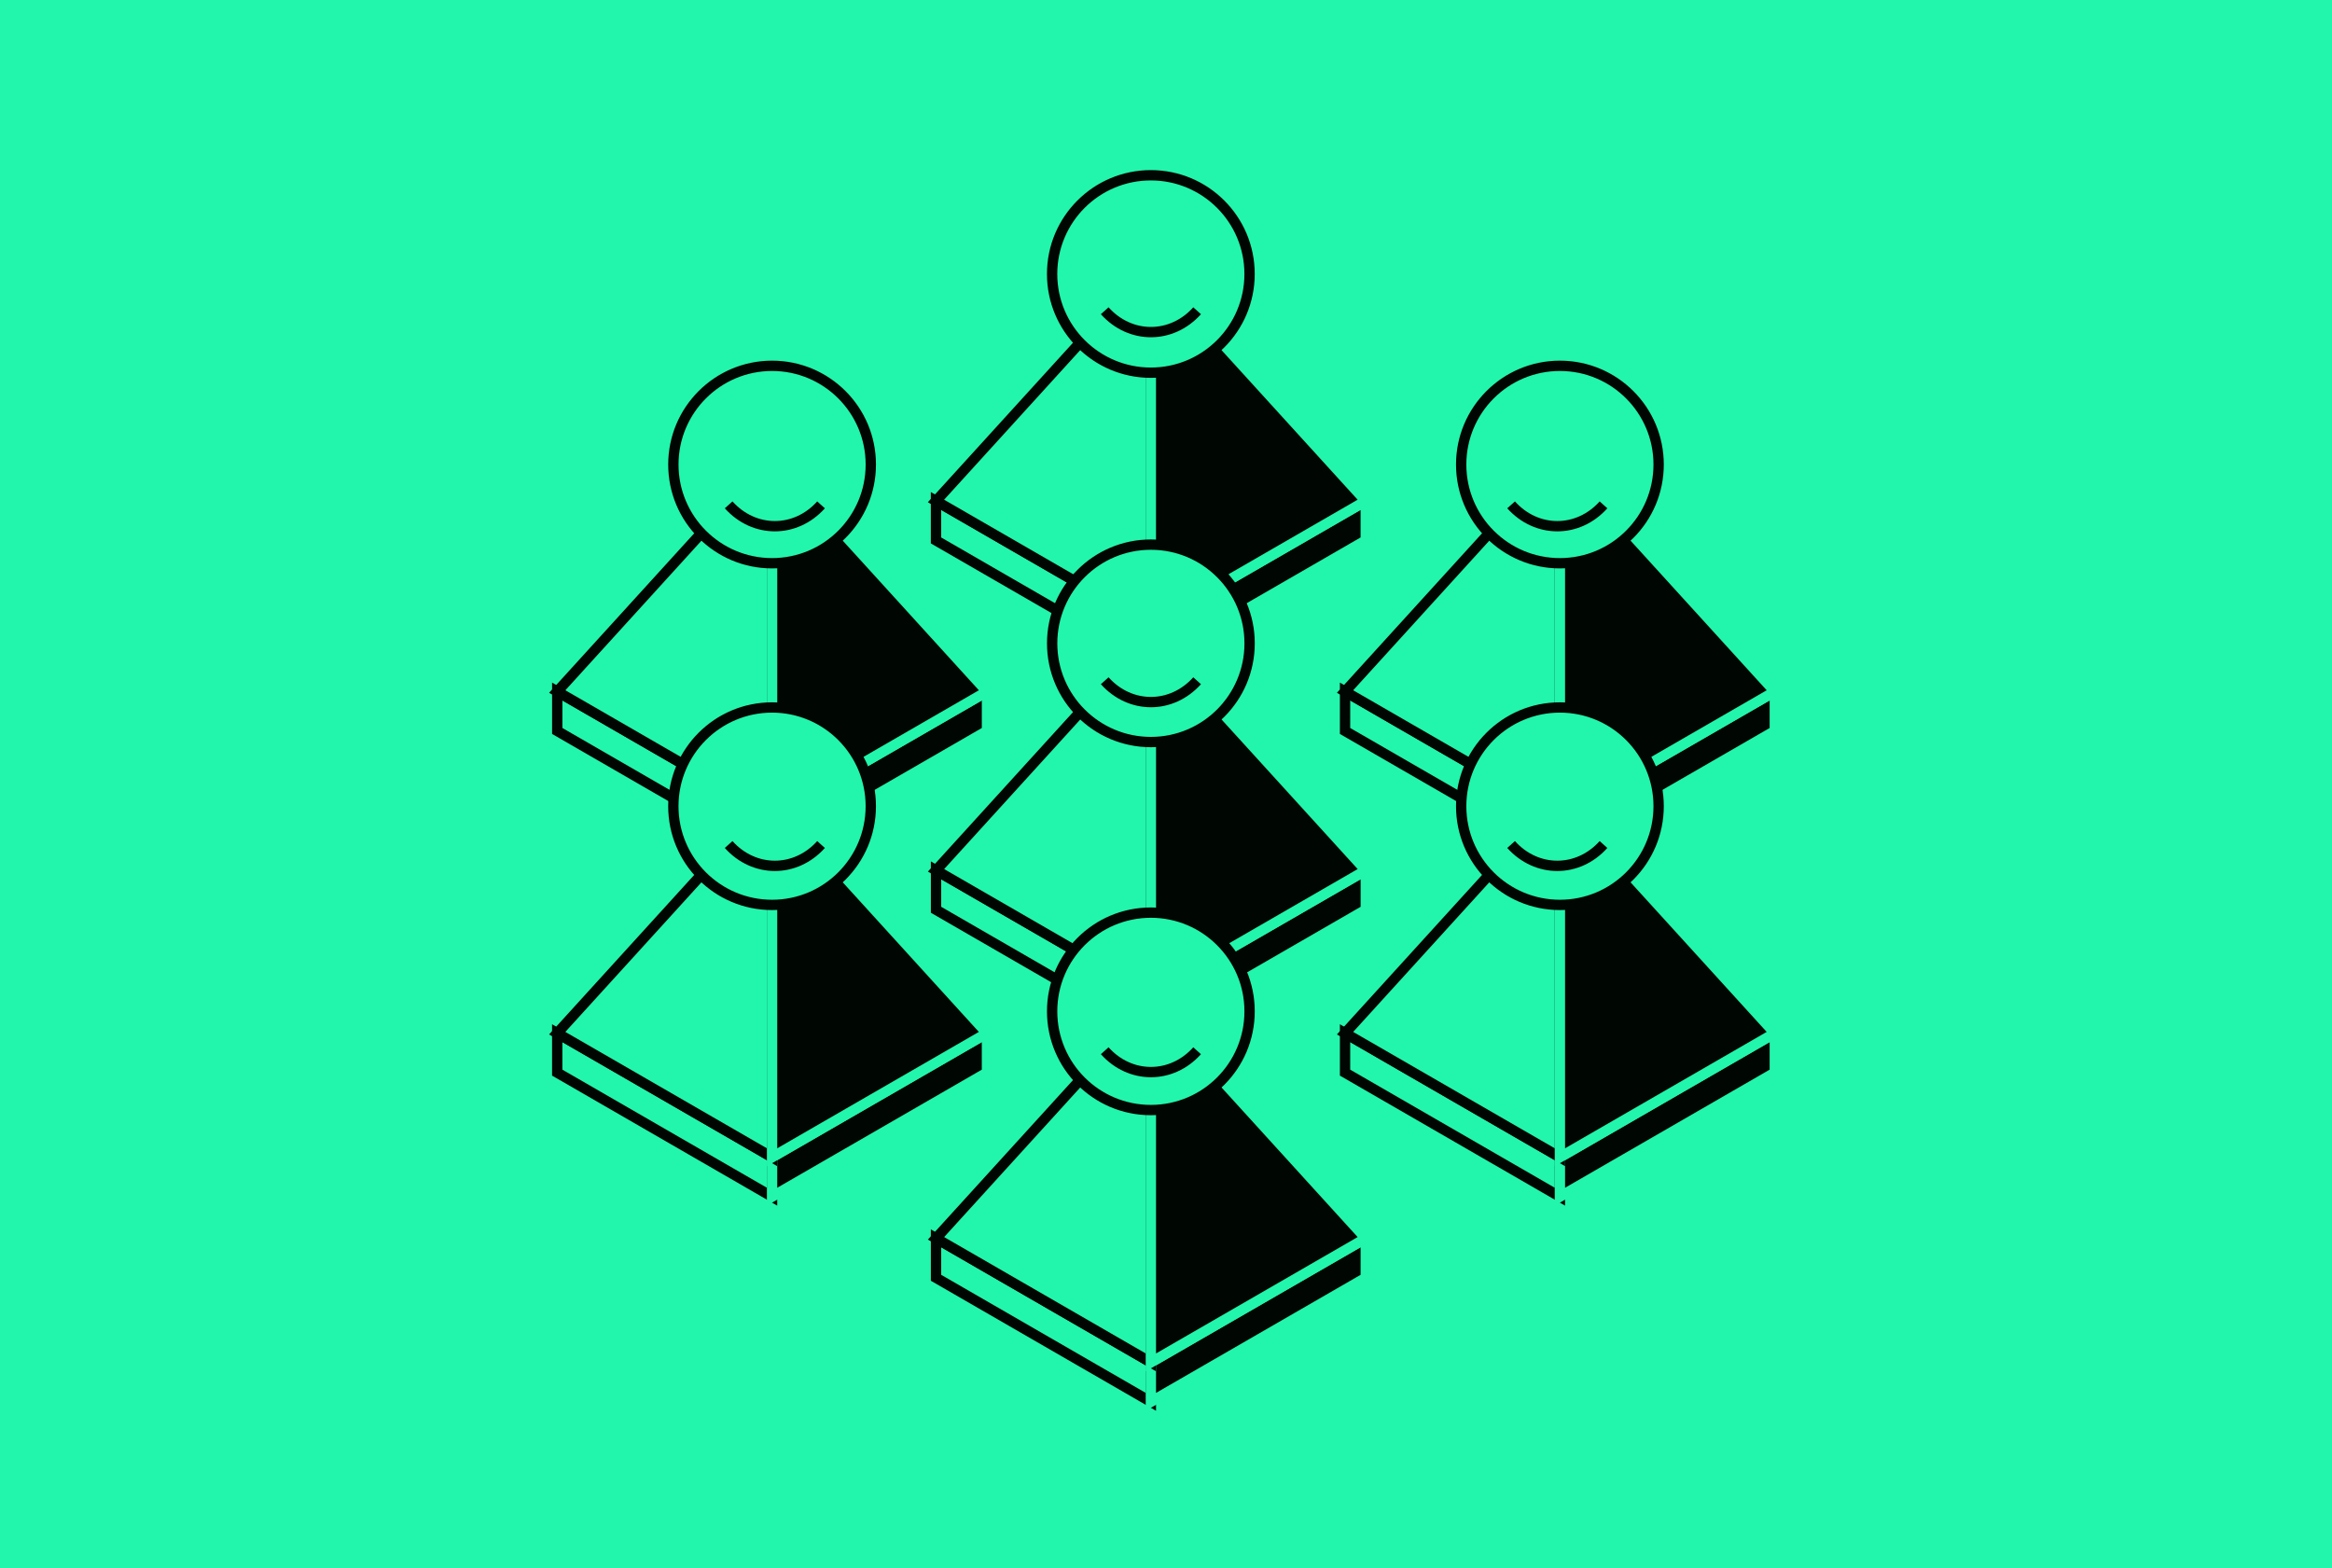 <svg width="226" height="152" viewBox="0 0 226 152" fill="none" xmlns="http://www.w3.org/2000/svg">
<rect width="226" height="152" fill="#21F6AC"/>
<path d="M90.709 52.375V48.551L111.531 60.574V64.398L90.709 52.375Z" fill="#21F6AC" stroke="#000602" stroke-miterlimit="10"/>
<path d="M132.357 48.551V52.375L111.531 64.398V60.574L132.357 48.551Z" fill="#000602" stroke="#21F6AC" stroke-miterlimit="10"/>
<path d="M111.531 34.239V60.574L90.709 48.551L106.417 31.286L111.531 34.239Z" fill="#21F6AC" stroke="#000602" stroke-miterlimit="10"/>
<path d="M116.649 31.286L132.357 48.551L111.531 60.574V34.239L116.649 31.286Z" fill="#000602" stroke="#21F6AC" stroke-miterlimit="10"/>
<path d="M111.531 36.12C116.815 36.12 121.099 31.837 121.099 26.553C121.099 21.269 116.815 16.986 111.531 16.986C106.247 16.986 101.963 21.269 101.963 26.553C101.963 31.837 106.247 36.12 111.531 36.12Z" fill="#21F6AC" stroke="#000602" stroke-miterlimit="10"/>
<path d="M107.059 30.117C109.534 32.874 113.54 32.874 116.015 30.117" stroke="#000602" stroke-miterlimit="10"/>
<path d="M54.003 70.842V67.019L74.825 79.041V82.865L54.003 70.842Z" fill="#21F6AC" stroke="#000602" stroke-miterlimit="10"/>
<path d="M95.651 67.019V70.842L74.825 82.865V79.041L95.651 67.019Z" fill="#000602" stroke="#21F6AC" stroke-miterlimit="10"/>
<path d="M74.825 52.707V79.042L54.003 67.019L69.711 49.754L74.825 52.707Z" fill="#21F6AC" stroke="#000602" stroke-miterlimit="10"/>
<path d="M79.943 49.754L95.651 67.019L74.825 79.042V52.707L79.943 49.754Z" fill="#000602" stroke="#21F6AC" stroke-miterlimit="10"/>
<path d="M74.825 54.587C80.109 54.587 84.392 50.304 84.392 45.02C84.392 39.737 80.109 35.453 74.825 35.453C69.541 35.453 65.257 39.737 65.257 45.02C65.257 50.304 69.541 54.587 74.825 54.587Z" fill="#21F6AC" stroke="#000602" stroke-miterlimit="10"/>
<path d="M70.614 48.928C73.089 51.685 77.095 51.685 79.569 48.928" stroke="#000602" stroke-miterlimit="10"/>
<path d="M130.352 70.842V67.019L151.174 79.041V82.865L130.352 70.842Z" fill="#21F6AC" stroke="#000602" stroke-miterlimit="10"/>
<path d="M172 67.019V70.842L151.174 82.865V79.041L172 67.019Z" fill="#000602" stroke="#21F6AC" stroke-miterlimit="10"/>
<path d="M151.174 52.707V79.042L130.352 67.019L146.06 49.754L151.174 52.707Z" fill="#21F6AC" stroke="#000602" stroke-miterlimit="10"/>
<path d="M156.292 49.754L172 67.019L151.174 79.042V52.707L156.292 49.754Z" fill="#000602" stroke="#21F6AC" stroke-miterlimit="10"/>
<path d="M151.174 54.587C156.458 54.587 160.742 50.304 160.742 45.02C160.742 39.737 156.458 35.453 151.174 35.453C145.89 35.453 141.606 39.737 141.606 45.02C141.606 50.304 145.89 54.587 151.174 54.587Z" fill="#21F6AC" stroke="#000602" stroke-miterlimit="10"/>
<path d="M146.444 48.928C148.919 51.685 152.925 51.685 155.399 48.928" stroke="#000602" stroke-miterlimit="10"/>
<path d="M90.713 88.171V84.347L111.535 96.37V100.194L90.713 88.171Z" fill="#21F6AC" stroke="#000602" stroke-miterlimit="10"/>
<path d="M132.361 84.347V88.171L111.535 100.194V96.37L132.361 84.347Z" fill="#000602" stroke="#21F6AC" stroke-miterlimit="10"/>
<path d="M111.535 70.036V96.371L90.713 84.348L106.421 67.083L111.535 70.036Z" fill="#21F6AC" stroke="#000602" stroke-miterlimit="10"/>
<path d="M116.653 67.083L132.361 84.348L111.535 96.371V70.036L116.653 67.083Z" fill="#000602" stroke="#21F6AC" stroke-miterlimit="10"/>
<path d="M111.535 71.916C116.819 71.916 121.103 67.633 121.103 62.349C121.103 57.066 116.819 52.782 111.535 52.782C106.251 52.782 101.967 57.066 101.967 62.349C101.967 67.633 106.251 71.916 111.535 71.916Z" fill="#21F6AC" stroke="#000602" stroke-miterlimit="10"/>
<path d="M107.059 65.975C109.534 68.732 113.54 68.732 116.015 65.975" stroke="#000602" stroke-miterlimit="10"/>
<path d="M130.352 103.954V100.13L151.174 112.153V115.977L130.352 103.954Z" fill="#21F6AC" stroke="#000602" stroke-miterlimit="10"/>
<path d="M172 100.13V103.954L151.174 115.977V112.153L172 100.13Z" fill="#000602" stroke="#21F6AC" stroke-miterlimit="10"/>
<path d="M151.174 85.818V112.153L130.352 100.13L146.06 82.865L151.174 85.818Z" fill="#21F6AC" stroke="#000602" stroke-miterlimit="10"/>
<path d="M156.292 82.865L172 100.13L151.174 112.153V85.818L156.292 82.865Z" fill="#000602" stroke="#21F6AC" stroke-miterlimit="10"/>
<path d="M151.174 87.699C156.458 87.699 160.742 83.416 160.742 78.132C160.742 72.848 156.458 68.565 151.174 68.565C145.89 68.565 141.606 72.848 141.606 78.132C141.606 83.416 145.89 87.699 151.174 87.699Z" fill="#21F6AC" stroke="#000602" stroke-miterlimit="10"/>
<path d="M146.444 81.846C148.919 84.603 152.925 84.603 155.399 81.846" stroke="#000602" stroke-miterlimit="10"/>
<path d="M54.001 103.954V100.13L74.823 112.153V115.977L54.001 103.954Z" fill="#21F6AC" stroke="#000602" stroke-miterlimit="10"/>
<path d="M95.649 100.13V103.954L74.823 115.977V112.153L95.649 100.13Z" fill="#000602" stroke="#21F6AC" stroke-miterlimit="10"/>
<path d="M74.823 85.818V112.153L54.001 100.13L69.709 82.865L74.823 85.818Z" fill="#21F6AC" stroke="#000602" stroke-miterlimit="10"/>
<path d="M79.941 82.865L95.649 100.13L74.823 112.153V85.818L79.941 82.865Z" fill="#000602" stroke="#21F6AC" stroke-miterlimit="10"/>
<path d="M74.823 87.699C80.107 87.699 84.391 83.416 84.391 78.132C84.391 72.848 80.107 68.565 74.823 68.565C69.539 68.565 65.255 72.848 65.255 78.132C65.255 83.416 69.539 87.699 74.823 87.699Z" fill="#21F6AC" stroke="#000602" stroke-miterlimit="10"/>
<path d="M70.613 81.846C73.089 84.603 77.095 84.603 79.569 81.846" stroke="#000602" stroke-miterlimit="10"/>
<path d="M90.711 123.836V120.012L111.533 132.035V135.859L90.711 123.836Z" fill="#21F6AC" stroke="#000602" stroke-miterlimit="10"/>
<path d="M132.359 120.012V123.836L111.533 135.859V132.035L132.359 120.012Z" fill="#000602" stroke="#21F6AC" stroke-miterlimit="10"/>
<path d="M111.533 105.701V132.035L90.711 120.012L106.419 102.747L111.533 105.701Z" fill="#21F6AC" stroke="#000602" stroke-miterlimit="10"/>
<path d="M116.651 102.747L132.359 120.012L111.533 132.035V105.701L116.651 102.747Z" fill="#000602" stroke="#21F6AC" stroke-miterlimit="10"/>
<path d="M111.533 107.581C116.817 107.581 121.101 103.298 121.101 98.014C121.101 92.731 116.817 88.447 111.533 88.447C106.249 88.447 101.965 92.731 101.965 98.014C101.965 103.298 106.249 107.581 111.533 107.581Z" fill="#21F6AC" stroke="#000602" stroke-miterlimit="10"/>
<path d="M107.059 101.833C109.535 104.59 113.541 104.59 116.015 101.833" stroke="#000602" stroke-miterlimit="10"/>
</svg>
